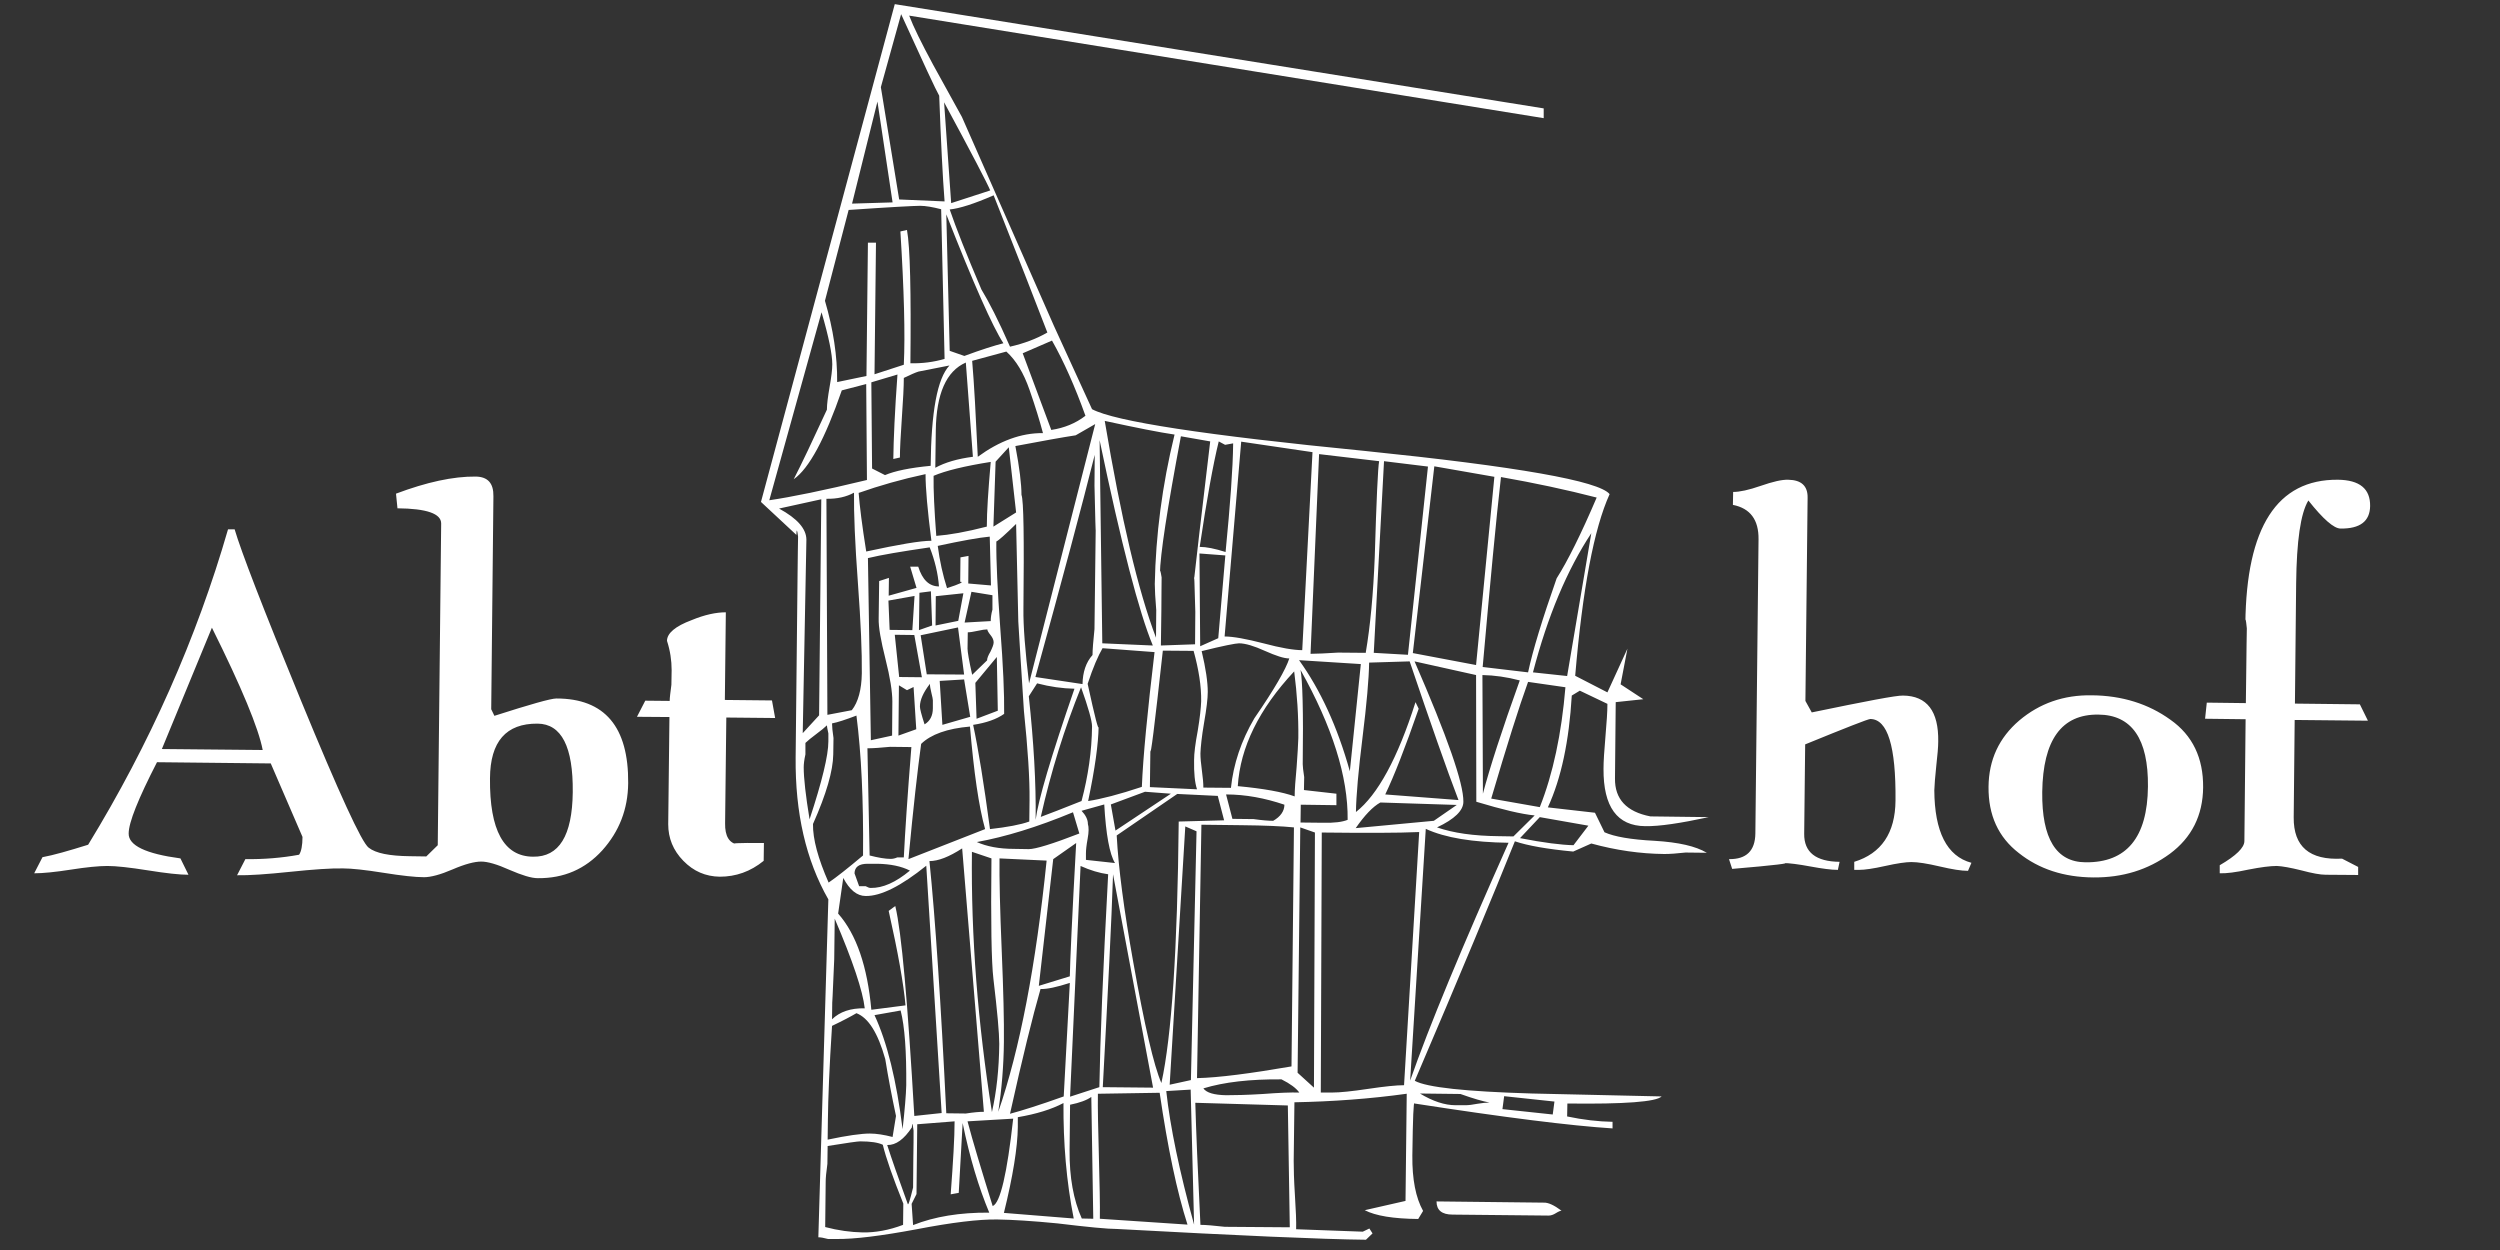 <svg xmlns="http://www.w3.org/2000/svg" width="1024" height="512"><rect width="100%" height="100%" fill="#333333" stroke="none"/><path fill="#fff" d="M257.3 320.8c-.1 10.7-3.7 19.8-10.6 27.5-7 7.7-15.8 11.5-26.4 11.4-2.7 0-6.5-1.2-11.6-3.4-5.1-2.3-9-3.4-11.6-3.4-2.7 0-6.6 1-11.7 3.2s-9 3.2-11.7 3.2c-3.6 0-9.1-.6-16.6-1.8s-13.1-1.8-16.6-1.8c-4.9-.1-12.1.4-21.7 1.4-9.6 1-16.8 1.5-21.7 1.4l3.4-6.6c7.5.1 14.9-.5 22-1.802.9-1.3 1.4-3.8 1.4-7.3l-13-30.1-46.6-.5c-7.7 15-11.6 24.7-11.6 29.2-.1 4.9 7 8.3 21.2 10.2l3.3 6.7c-3.6 0-9.1-.6-16.6-1.8s-13.1-1.8-16.6-1.8c-3.6 0-8.6.5-15 1.5s-11.4 1.5-15 1.5l3.4-6.602c4.4-.8 10.7-2.6 18.7-5.1 25.3-41.4 44.4-84.5 57.3-129.2h2.7c2.6 8.9 11.6 32.3 27.2 70.2 15.6 37.9 24.8 58 27.7 60.2 2.9 2.3 8.5 3.4 16.9 3.5l6.7.1 4.7-4.6 1.4-131.8c0-4-5.9-6.1-17.9-6.2l-.6-6c12.5-4.7 23.4-7.1 32.7-7 4.9.1 7.3 2.7 7.2 8.1l-.9 87.2 1.3 2.7c14.7-4.7 23.1-7.1 25.4-7.1 19.8.004 29.6 11.604 29.4 34.704zm-149.7-13.6c-1.7-8.9-8.6-25.6-20.8-50.1l-20.5 49.7 41.3.4zm127 17.3c.2-18.6-4.6-28-14.4-28.1-12.9-.1-19.4 7.3-19.5 22.4-.2 21.3 5.7 32 17.6 32.1 10.7.2 16.1-8.6 16.3-26.4zm82.9-30.4l-20-.2-.5 43.3c-.1 5.3 1.7 8.2 5.2 8.7-4-.5-.4-.7 10.7-.6l-.1 7.3c-5.4 4.4-11.4 6.5-18 6.5-5.8-.1-10.7-2.2-14.9-6.5-4.2-4.3-6.2-9.3-6.2-15l.5-43.9-13.3-.1 3.4-6.6 10 .1c0-1.3.3-3.5.7-6.6l.1-6c0-4-.6-8-1.9-12 0-3.1 3.4-6 10.1-8.5 5.3-2.2 10-3.2 14-3.2l-.4 35.9 19.3.2 1.3 7.2zm382.4 40.6c-11.6 2.5-20.2 3.8-26 3.7-11.5-.1-17.2-7.9-17.1-23.5 0-3.1.3-7.5.8-13.3.5-5.8.8-10.2.8-13.3l-11.3-5.4-3.3 2c-1.1 18.6-4.3 33.9-9.8 45.8l19.3 2.2 3.9 8c4 1.8 10.8 3 20.6 3.5 9.8.6 16.8 2.2 21.3 4.9l-8.7-.1c-3.6.398-6.4.6-8.7.6-9.8-.1-19.7-1.5-29.9-4.3l-7.4 3.3c-10.6-1-18.6-2.4-23.9-4.2-8.7 21.7-22.3 54.4-41 98.1 4.9 2.7 20.8 4.4 47.9 5.2l53.2 1.2c-2.2 2.2-15.1 3.2-38.6 2.9l-.1 5.3c6.6 1.4 12.8 2.1 18.6 2.2v2.7c-17.3-1.102-44.3-4.5-81.1-10.2-.4-1.3-.7 5.8-.9 21.3-.1 9.8 1.4 17.3 4.4 22.7l-2 3.3c-10.2-.1-17.5-1.3-21.9-3.6l16.7-3.8.5-43.9c-15.1 2.1-30.4 3.2-46 3.5l-.3 24c0 3.1.1 7.8.5 14s.6 10.9.5 14l27.3 1 2.7-1.3 1.3 2-2.7 2.6c-18.2-.2-52.1-1.7-101.8-4.4-4 0-12.2-.8-24.6-2.3-10.2-1-18.4-1.5-24.6-1.6-7.6-.1-18.5 1.2-33 4-14.5 2.7-25.5 4.1-33 4h-3.3c-1.8-.5-3.1-.7-4-.7l4.1-138.4c-9.2-16.1-13.6-35.4-13.4-58.1l.8-75.9c.1-6.2.1-11.1.2-14.6-.4-3.1-.6-3.3-.7-.7l-14.5-13.5L366.5 1.7l265.8 42.7v4l-259.9-42c1.7 4.5 5 11.2 9.8 20.1 1.7 3.1 5.7 10.3 11.8 21.4 6.5 14.7 19.1 43.3 37.7 85.6l15.6 34.1c9.3 5 46.5 10.7 111.7 17.1 62.5 6.4 96 12.3 100.3 17.7-6.4 14.1-11.1 38.9-14.1 74.4l13.2 6.8 8.2-17.9-2.8 14.602 9.3 6.1-11.3 1.198-.3 31.3c-.1 8.4 4.7 13.6 14.5 15.5l23.9.3zM355.1 196.6l-.3-39.3-10 2.6c-6.9 19.9-13.4 32-19.7 36.4 3.2-6.2 7.7-15.7 13.6-28.5 0-2.2.4-5.3 1.1-9.3.7-4 1.1-7.1 1.1-9.3 0-4-1.4-11.1-4.4-21.3l-21.4 77c8.9-1.3 22.2-4 40-8.3zM335.5 293l.9-88.5-17.3 3.8c7.5 4.1 11.2 8.3 11.2 12.8l-1.5 79.2 6.7-7.3zm3.8 10.7v-3.3c-.4-1.8-.6-2.9-.6-3.3-.9.9-2.4 2.1-4.4 3.6s-3.5 2.7-4.4 3.6v4.7c-.5 2.2-.7 4-.7 5.3 0 4.4.8 11.6 2.4 21.3 5.1-15.5 7.7-26.2 7.7-31.9zm14.2 46.7c.2-22.6-.7-41.7-2.7-57.3-4.5 1.7-7.8 2.8-10 3.2 0 1.3.2 3.3.6 6l-.1 6.7c-.1 6.7-2.8 16.2-8.3 28.5-.1 6.2 2.1 14.2 6.4 24 3.1-2.1 7.8-5.8 14.1-11.1zM386.9 147l-1.4-61.3c-3.5-.9-6.4-1.4-8.6-1.4-2.2 0-12 .5-29.3 1.7l-9.7 37.2c3.4 11.6 5.1 22.7 5 33.3l12-2.5.6-54.6h3.3l-.6 53.9 12-3.9c.6-12.4.1-30.6-1.4-54.6l2.7-.6c1.3 7.1 1.7 25.3 1.4 54.6 4.9.1 9.6-.5 14-1.8zM353 275.8c.1-8.4-.4-20.7-1.6-37-1.2-16.2-1.7-28.5-1.6-37-3.1 1.7-6.9 2.6-11.3 2.5l.4 88.5 10-1.9c2.6-3.3 4-8.4 4.1-15.1zm16.9 225.9l.1-8.7c-4.3-10.7-7.1-18.7-8.4-24.1-1.8-.9-4.9-1.4-9.3-1.4-.9 0-5.3.6-13.3 1.9l-.1 7.3c-.5 3.5-.7 6-.7 7.3l-.2 18.6c5.3 1.4 10.4 2.1 15.3 2.2 5.2.1 10.8-.9 16.6-3.1zm-2.9-44.6c-1.7-8-3.2-15.8-4.4-23.3-3-10.7-6.9-16.9-11.8-18.8-2.2 1.3-5.6 3.1-10 5.2-1.1 16.9-1.6 29.7-1.7 38.6l-.1 8c8-1.7 13.8-2.5 17.3-2.5 2.7 0 5.8.5 9.3 1.4l1.4-8.6zM354.2 413c-.8-7.1-4.9-19.4-12.3-36.7l-.2 16.6c-.6 14.6-.9 20.2-.8 16.6l-.1 8c3.2-3.1 7.6-4.6 13.4-4.5zm31.5 42.9l-6.3-101.3c-10.3 8.3-18.6 12.5-24.8 12.4-3.6 0-6.6-2.5-9.2-7.4l-2.1 14.6c7.5 8.5 12 21.7 13.6 39.4l14-1.8c-.8-8.9-3.1-21.8-6.9-38.7l2.7-2c2.6 10.7 5.1 39.3 7.8 86l11.2-1.2zm-20.1-373l-6.2-41.3L349 83.4l16.6-.5zm15.9 138.6c-1.6-12.4-2.4-21.5-2.4-27.3-9.8 2.1-18.9 4.7-27.4 7.7.4 5.3 1.4 13.3 3.1 24 13.4-2.9 22.2-4.4 26.7-4.4zm-8.8 135.1c-3.5-1.8-8-2.7-13.3-2.8h-4c-3.6 0-5.3 1.3-5.4 3.9l1.9 5.3h2.7c.9.5 1.5.7 2 .7 5 .1 10.3-2.3 16.1-7.1zm11.9-116.4c-.4-5.3-1.7-10.7-3.8-16-11.6 1.7-20 3.1-25.3 4.4l1.2 74.6 8.7-1.9.1-14c0-4-.9-9.8-2.8-17.3-1.9-7.6-2.9-13.1-2.8-16.7l.2-15.3 4-1.3-.1 7.3 11.4-3.2-2.6-8.7h3.3c1.7 5.4 4.5 8.1 8.5 8.1zm4.3-90.5l-12.7 2.5c-1.3.4-3.3 1.3-6 2.6 0 3.6-.3 9-.8 16.3-.5 7.3-.8 12.8-.8 16.3l-2.7.6c.1-8 .6-19.5 1.7-34.6l-10.7 3.2.3 35.3 5.3 2.7c4-1.7 10.2-3 18.7-3.8.2-22.1 2.7-35.8 7.7-41.1zM373.3 306l-8.7-.1c-4 .4-7.1.6-9.3.6l.9 43.9c3.5.9 6.4 1.4 8.6 1.4.9 0 1.8-.2 2.7-.6h2.7c.5-10.2 1.5-25.2 3.1-45.2zm13.6-223.5c-.8-10.2-1.5-24.6-2.2-43.3-1.3-2.2-6.5-13.4-15.6-33.4l-8.3 29.9 7.5 46 18.6.8zm-15.7 362c.1-13.7-.6-24-2.3-30.6l-10.7 1.9c5.2 11.2 9 26.7 11.5 46.7.9-8.1 1.4-14 1.5-18zm3.4-200.4l-10.7 1.9.5 12 9.3.1.9-14zm-.6 242.3l.1-12c.1-4.9.1-8.7.1-11.3-.4-3.1-.6-3.6-.7-1.3-3.2 4.8-6.5 7.3-10.1 7.2 1.7 5.3 4.5 13.4 8.4 24.1.2.9.9-1.4 2.2-6.7zm3.6-209l-3.1-17.3-8-.1 1.8 17.3 9.3.1zm-2.3 21.3l-1.1-17.3-2.7 1.3-3.3-2-.2 20.6 7.3-2.6zm28.2 40.9c-2.6-9.3-4.6-23.3-6.2-42-9.3.8-16 3.2-20 7.1-1.4 10.2-3.2 25.9-5.2 47.2l31.4-12.3zm1.7 157.1c-4.3-10.3-8-22.5-10.9-36.7l-1.6 28.6-3.3.6c1-13.3 1.6-23.3 1.6-29.9l-15.3 1.2-.3 28.6-2 4 .6 8.7c8.8-3.5 19.2-5.2 31.2-5.1zm-23.4-240.5l-.5-14-4.7.6-.2 15.3 5.4-1.9zm13.1 20.1l-2.5-19.3-15.3 3.2 2.5 16 15.3.1zm-12.8 10.5c0-.4-.2-1.4-.6-3-.4-1.6-.6-2.8-.6-3.7-2.7 3.5-4.1 6.6-4.1 9.3 0 .9.6 3.3 1.9 7.3 2.2-1.3 3.4-3.5 3.4-6.6v-3.3zm23.7-97.6c-10.7 1.7-18.5 3.6-23.4 5.7-.1 5.8.3 14 1.1 24.6 5.3-.4 12.2-1.6 20.7-3.8 0-6.1.6-15 1.6-26.5zM403 455.4l-8.9-107.9c-5.4 3.5-9.8 5.2-13.4 5.2 2.4 23.6 4.7 58 6.9 103.3l8 .1c3.2-.5 5.6-.7 7.4-.7zm-4.5-268.3l-2.9-38.6c-8 3.5-12.1 12.8-12.3 27.8l-.2 15.3c4-2.2 9.2-3.7 15.4-4.5zm-3.9 55.9l-11.3 1.2-.1 12 9.3-1.9 2.1-11.3zm11.3-3.2l-.5-20c-4.4.4-11.6 1.7-21.3 3.8.8 6.2 2.1 12 3.8 17.3 5.3-1.7 7.1-2.6 5.4-2.6l.1-10 3.3-.6-.1 11.3 9.3.8zM405.6 78c-1.3-3.1-7.6-15.2-18.9-36.1l2.9 41.3 16-5.2zm-8.2 215.6l-2.5-15.3-10 .6 1.1 18 11.4-3.3zm13.6-153c-4.4-6.7-12.2-24.3-23.4-52.8l1.4 55.9 6 2.1c7-2.6 12.4-4.3 16-5.2zm18-4.4c-4.8-12.5-12.1-31.2-22-56.2-8 3.5-14 5.4-18 5.8 2.6 7.6 6.9 18.5 13 32.8 3 4.9 7 12.7 11.7 23.4 5.7-1.3 10.8-3.2 15.3-5.8zm-22.5 107.6l-8.6-1.4-2.8 12.6 10.7-.6c0-1.3.2-2.9.7-4.7v-5.9zm.5 19.3c0-.9-.4-1.9-1.3-3s-1.3-1.9-1.3-2.3c-.9 0-2.2.2-4 .6-1.8.4-3.1.6-4 .6l-.1 6.7c0 1.3.6 4.9 1.9 10.7l6.1-5.9c0-.9.5-2.1 1.4-3.6.8-1.7 1.3-2.9 1.3-3.8zm20.2-85.7c-1.3-4.9-3.1-10.8-5.5-17.7-2.4-6.9-5.5-12.1-9.5-15.7l-14 3.8c.8 9.3 1.5 22.4 2.3 39.3 8.9-6.5 17.8-9.8 26.7-9.7zM415 458.2l-18.7 1.1c2.1 8 5.6 19.6 10.3 34.7 3.1-1.2 5.9-13.2 8.4-35.8zm6.6-121.7l.1-8.7c.1-8.9-.7-21.1-2.3-36.6-1.1-17.3-1.9-29.5-2.3-36.6l-.9-40c-4.5 4.4-7.2 6.8-8.1 7.2-.1 8 .5 19.8 1.6 35.3 1.2 15.6 1.7 27.3 1.6 35.3-3.1 2.2-7.4 3.7-12.7 4.5 2.1 9.8 4.4 24 6.9 42.7 7.1-.8 12.5-1.8 16.1-3.1zm-12.3 91.1c0-4.4-.8-13.3-2.4-26.7-.8-6.7-1.1-23.1-.8-49.3l-8-2.7c-.4 34.6 2.4 70.2 8.2 106.6 1.9-8.4 2.9-17.7 3-27.9zm-.6-136.5l-.4-22-8.8 10.6.5 14.7 8.7-3.3zm33.4 50.3l-2.6-8.7c-14.7 6.1-27.8 10.1-39.4 12.2 4 1.8 9.1 2.8 15.3 2.8l6 .1c2.7 0 9.6-2.1 20.7-6.4zm-25.9-131.5l-3-26.7-5.4 5.9-.9 26.6 9.3-5.8zm12.5 142.6l-19.3-.9c-.1 8.4.2 21 .9 37.6.7 16.7 1 29.2.9 37.6-.1 9.8-.9 19.3-2.3 28.602 8.8-25.502 15.4-59.902 19.8-102.902zm11.1 146.6c-3-15.1-4.3-30.9-4.2-47.3-4.9 2.6-11.1 4.5-18.7 5.8v4c-.1 8.4-2 20.2-5.7 35.2 6.7.5 16.2 1.3 28.6 2.3zm8.8-325.4l-8 4.6c-5.3.8-13.6 2.3-24.7 4.4 1.7 8.9 2.5 15.6 2.5 20 .9 2.2 1.1 17.8.8 46.6-.1 7.1.7 17.3 2.3 30.6l27.1-106.2zm-10.4 228.9c-5.3 1.7-9.3 2.6-12 2.5-3.2 11.1-7.4 28.1-12.5 51.1 4.9-1.3 12.2-3.6 22-7.1l2.5-46.5zm6.4-232.3c-4.3-12-8.9-22.3-13.7-30.8l-12 5.2 11.7 31.4c5.3-.8 10-2.7 14-5.8zm-4.5 111.8c-4.9-.1-10-.8-15.3-2.2l-3.4 5.3c2 18.7 3 35.5 2.8 50.6 1-7.9 6.3-25.9 15.9-53.7zm8.7-65.2c0 1.8-.2-4.2-.5-18l.1-12.6c-5.1 20.4-13.2 50.7-24.3 91l19.3 2.9c.1-4.9 1.4-8.9 4.1-11.9 0-2.2.3-5.8.8-10.6l.5-40.8zm-1.5 80.6c0-2.2-1.5-7.6-4.5-16-6.8 16.8-12.3 34.5-16.5 53.1 3.6-1.3 9.1-3.5 16.7-6.5 2.7-10.2 4.2-20.4 4.3-30.6zm-6.5 47.8l-9.4 6.6-5.9 51.9 12.7-3.9c.1-5.8.9-24 2.6-54.6zm13.1 12.8c-3.6-.5-7.3-1.6-11.3-3.4l-4.3 94.5 12-3.9c.3-19.1 1.5-48.1 3.6-87.2zm-6.1 141.1l-.8-49.9c-1.8 1.3-4.7 2.4-8.7 3.2l-.2 18.6c-.1 11.1 1.6 20.4 5 28l4.7.1zm8.9-145.7c-2.2-3.6-3.7-11.6-4.4-24l-9.3 2.6c1.7 1.8 2.6 3.6 2.6 5.4.4 1.3.4 3.3-.1 6s-.7 4.7-.7 6v2.7l11.9 1.3zm16.2-86.4l-21.3-1.6c-1.8 3.1-3.9 7.9-6.1 14.6 3 13.8 4.5 19.6 4.5 17.4-.1 7.1-1.5 17.3-4.3 30.6 5.3-.8 12.7-2.7 22-5.8.5-12.4 2.3-30.8 5.2-55.2zm-.7-2.7c-5.6-13.4-12.9-41.4-21.8-84.1l1.1 83.2 20.7.9zm8.9-86.4c-6.2-.9-15.7-2.8-28.6-5.6 6.7 40 13.7 69.6 21 88.8l.1-11.3c-.4-4.9-.6-8.4-.6-10.7.4-20 3-40.4 8.1-61.2zm5.3 323.6c-4.3-13.4-8.1-31.4-11.4-54l-25.3.4c-.1 5.8.1 14.3.4 25.6.3 11.3.5 19.9.4 25.6l35.9 2.4zm-14.1-56.1l-16.4-87.4c-.6 19.1-2.1 48.1-4.2 87.2l20.6.2zm7.3-120.4l-10.6-.8-14 5.2 1.9 10.7 22.7-15.1zm21.8 10.9l-2.6-10-16.6-.8-24.8 17c.7 13.3 3 30.7 6.8 52 4.6 25.8 8.4 42.3 11.5 49.4 4.2-19 6.6-54.7 7.1-107.1l18.6-.5zm-9.4-48.7c.1-6.2-1-13.1-3.1-20.7l-12.6-.1c-3.4 31-5.1 44.6-5.1 40.6l-.2 15.3 19.3.9c-.9-2.7-1.3-6.7-1.2-12 0-2.7.5-6.7 1.5-12 .9-5.4 1.3-9.4 1.4-12zm3.7-106.5l-12-2.1c-5.6 29.7-8.5 48.5-8.6 56.5 0-2.2.2-1.8.7 1.3 0 3.1-.1 7.6-.1 13.3l-.2 14.6 14-.5.1-13.3c-.3-12-.5-16.4-.5-13.3.6-5.7 2.8-24.6 6.6-56.5zm-6.6 320.8l-1.4-55.3-10 .6c1.6 14.7 5.4 32.9 11.4 54.7zm1-161.1l-4.6-2-6.4 105.8 8.7-1.9 2.3-101.9zm15-158.9l-3.3.6-2.6-1.4c-2.3 9.3-4.9 23.7-7.8 43.2 2.7 0 6.2.7 10.6 2.1 1.9-19.5 3-34.3 3.1-44.5zm-3.2 45.9l-10.6-.8.3 38 7.4-3.3 2.9-33.9zm26.4 275.2l-.8-49.9-37.9-1.1c.3 11.1 1 27.7 2.1 50 2.2 0 5.5.3 10 .8l26.6.2zm-.2-233c-2.2 0-5.5-1.1-10-3.1-4.4-2-8-3.1-10.6-3.1-1.3 0-6.5 1-15.3 3.2 1.7 7.1 2.5 12.7 2.5 16.7 0 2.698-.5 6.898-1.5 12.6-1 5.8-1.4 10-1.5 12.6 0 1.8.2 4.1.6 7 .4 2.9.6 5.2.6 7l11.3.1c1-9.7 4.2-19.3 9.6-28.5 8.2-11.9 12.9-20.1 14.3-24.5zm.9 167.1l1-97.9c-4.9-.5-12-.8-21.3-.9l-16.6-.2-1.8 103.8c8.9-.2 21.8-1.9 38.7-4.8zm3.2 10.7c-1.3-1.8-3.7-3.6-7.3-5.4-12.9-.1-23.5 1.1-32 3.7 1.3 1.8 4.4 2.7 9.3 2.8 3.5 0 8.5-.1 15-.5 6.5-.5 11.5-.7 15-.6zm5.4-262.3l-29.2-4.3-6.8 79.8c3.5 0 8.9 1 15.9 2.8 7.1 1.9 12.4 2.8 15.9 2.8l4.2-81.1zm-11.5 144.4c-8-2.7-15.9-4.2-23.9-4.2l2.6 10 8.7.1c3.5.5 6.2.7 8 .7 3-1.7 4.6-4 4.6-6.6zm5.7-27.3c.1-8.9-.5-18-1.7-27.3-14.4 15.4-22.1 31.1-23.1 47 10.6 1 18.4 2.4 23.3 4.2 0-2.7.3-6.7.8-12 .4-5.2.6-9.2.7-11.9zm25.6-30.3l-25.3-1.6c8.7 12.1 15.7 27.2 20.8 45.5l4.5-43.9zm-5.4 63.8c.2-17.7-6.3-38.2-19.3-61.4.8 4 1.2 16.9.9 38.6 0 .9.2 2.7.6 5.3l-.1 5.3 13.3 1.5v4.7l-14.6-.2-.1 7.302 9.3.1c4.5.098 7.8-.302 10-1.202zm-13.8 109.7l.4-104.5-6-2.1-1.1 100.5 6.7 6.1zm26.7-256.6l-24.6-2.9-3.5 81.8c2.7 0 6.4-.2 11.3-.5l11.3.1c1.9-11.1 3.1-24.2 3.7-39.2.7-23.6 1.3-36.7 1.8-39.3zm16.4 151.9c-8.9.4-22.2.4-39.9.2l-.4 106.5h4.7c3.1 0 8-.5 14.7-1.5s11.6-1.5 14.7-1.5l6.2-103.7zm16.1-13.1c-4.8-12.5-11.4-31.4-20-56.8l-16.6.5c-.1 6.7-1 16.9-2.7 30.6-1.7 13.7-2.6 23.9-2.7 30.6 8.9-7 17.1-22 24.4-45l1.3 2.7c-5.5 15.9-10.1 27.6-13.7 35.1l30 2.3zm-.7 2l-31.3-1c-3.1 1.7-6.5 5.3-10.1 10.5l32-3 9.4-6.5zm-11.8-138.6l-18-2.2-4.2 78.5 14 .8 8.2-77.1zm27.2 4.2l-24.6-4.3-8.8 76.5 25.9 4.9 7.5-77.1zM628.6 334c-5.3-.5-13.3-2.4-23.9-5.6l-.1-51.9-25.2-5.6c13.4 30.8 20.1 49.9 20 57.5 0 3.6-3.6 7.1-10.8 10.5 6.6 2.3 15 3.5 25.3 3.6l6 .1 8.7-8.6zm-10.7 11.2c-14.6-.2-25.9-2-33.9-5.7l-6.4 103.1c7.7-22.1 21.2-54.6 40.3-97.4zm-7.8 106.4c-2.7-.5-6.6-1.6-11.9-3.5l-16.6-.2c5.3 3.2 10.2 4.8 14.6 4.8h4c1.3 0 3-.2 5-.6 1.9-.3 3.6-.5 4.9-.5zm29.5 44.3c-.4 0-1.2.3-2.3 1-1.1.7-2.1 1-3 1l-39.3-.4c-4.4 0-6.6-1.8-6.6-5.4l43.9.5c1.8-.1 4.2 1 7.3 3.3zM654 203.8c-12.4-3.2-25.5-6-39.2-8.4-2 17.3-4.4 43.2-7.5 77.8l18.6 2.2c1.9-8.9 5.8-21.7 11.7-38.5 4.5-7.1 10-18.1 16.4-33.1zm-31.5 74.9c-5.3-1.4-10.4-2.1-15.3-2.2l.2 48.6c2.8-10.6 7.8-26.1 15.1-46.4zm18.7 2.8l-15.3-2.2c-3.7 10.2-8.7 26.1-15.1 47.8l19.9 3.5c5.4-13.6 8.9-30 10.5-49.1zm-4.5 169.7l-20.6-2.2-.7 5.3 20.6 2.2.7-5.3zm13.9-113l-19.9-3.5-8.1 8.6c9.7 1.9 17 2.8 21.9 2.9l6.1-8zm1.2-119.8c-9.9 15-17.9 34-23.9 57l14 1.5 9.9-58.5zm155.7 135l-1.4 3.3c-2.7 0-6.5-.6-11.6-1.8-5.1-1.2-9-1.8-11.6-1.8-2.2 0-5.8.5-10.7 1.6-4.9 1.1-8.5 1.6-10.7 1.6h-2V353c11.1-3.4 16.8-11.8 16.9-25.1.2-22.2-3.2-33.3-10.3-33.4-.9 0-9.8 3.5-26.7 10.4l-.4 36.6c-.1 7.6 4.8 11.4 14.5 11.5l-.7 3.3c-2.7 0-6.4-.5-11.3-1.4-4.9-.9-8.6-1.4-11.3-1.4 4 0-2.9.9-20.7 2.4l-1.3-4c7.1.1 10.7-3.4 10.8-10.5l1.3-120.5c.1-8-3.4-12.7-10.5-14.1l.1-5.3c2.7 0 6.4-.8 11.3-2.5s8.7-2.6 11.3-2.5c5.3.1 8 2.5 7.9 7.4l-.9 83.2 2.602 4.7c22.2-4.6 34.7-7 37.4-6.898 9.8.1 14.6 6.4 14.4 18.8 0 2.2-.3 5.6-.8 10s-.7 7.8-.802 10c.1 16.898 5.1 26.998 15.2 29.698zm94.9-30.9c-.1 11.5-4.7 20.6-13.6 27.2-9 6.6-19.4 9.8-31.4 9.7-12-.1-22.2-3.4-30.5-10-8.4-6.5-12.5-15.5-12.4-27.1.1-11.1 4.3-20.1 12.6-27.2 8.3-7 18.2-10.5 29.7-10.3 12.4.1 23.2 3.5 32.2 10 9.1 6.4 13.5 15.7 13.4 27.7zm-22.6-.3c.2-19.5-6.6-29.4-20.3-29.5-15.1-.2-22.7 10.4-23 31.7-.2 19.1 5.7 28.7 17.7 28.8 16.8.2 25.4-10.1 25.6-31zm90.1-27l-30-.3-.4 39.9c-.1 12 6.5 17.6 19.8 16.9l6.6 3.398v3.3l-13.3-.1c-2.2 0-5.5-.6-10-1.8-4.4-1.1-7.8-1.7-10-1.8-2.7 0-6.6.5-11.7 1.5-5.1 1.1-9 1.6-11.7 1.5v-3.3c6.7-3.9 10.1-7.2 10.1-9.9l.5-49.9-16.6-.2.7-6.6 16 .2.2-16c.1-6.2.1-11.1.2-14.6-.4-4-.6-4.7-.6-2 .4-39.5 13-59.1 37.9-58.9 8.9.1 13.3 3.7 13.2 10.8-.1 6.2-4.1 9.3-12.1 9.2-2.7 0-7.1-3.8-13.2-11.5-3.2 5.3-4.8 16.6-5 33.9l-.5 49.3 26.6.3 3.3 6.702z"/></svg>